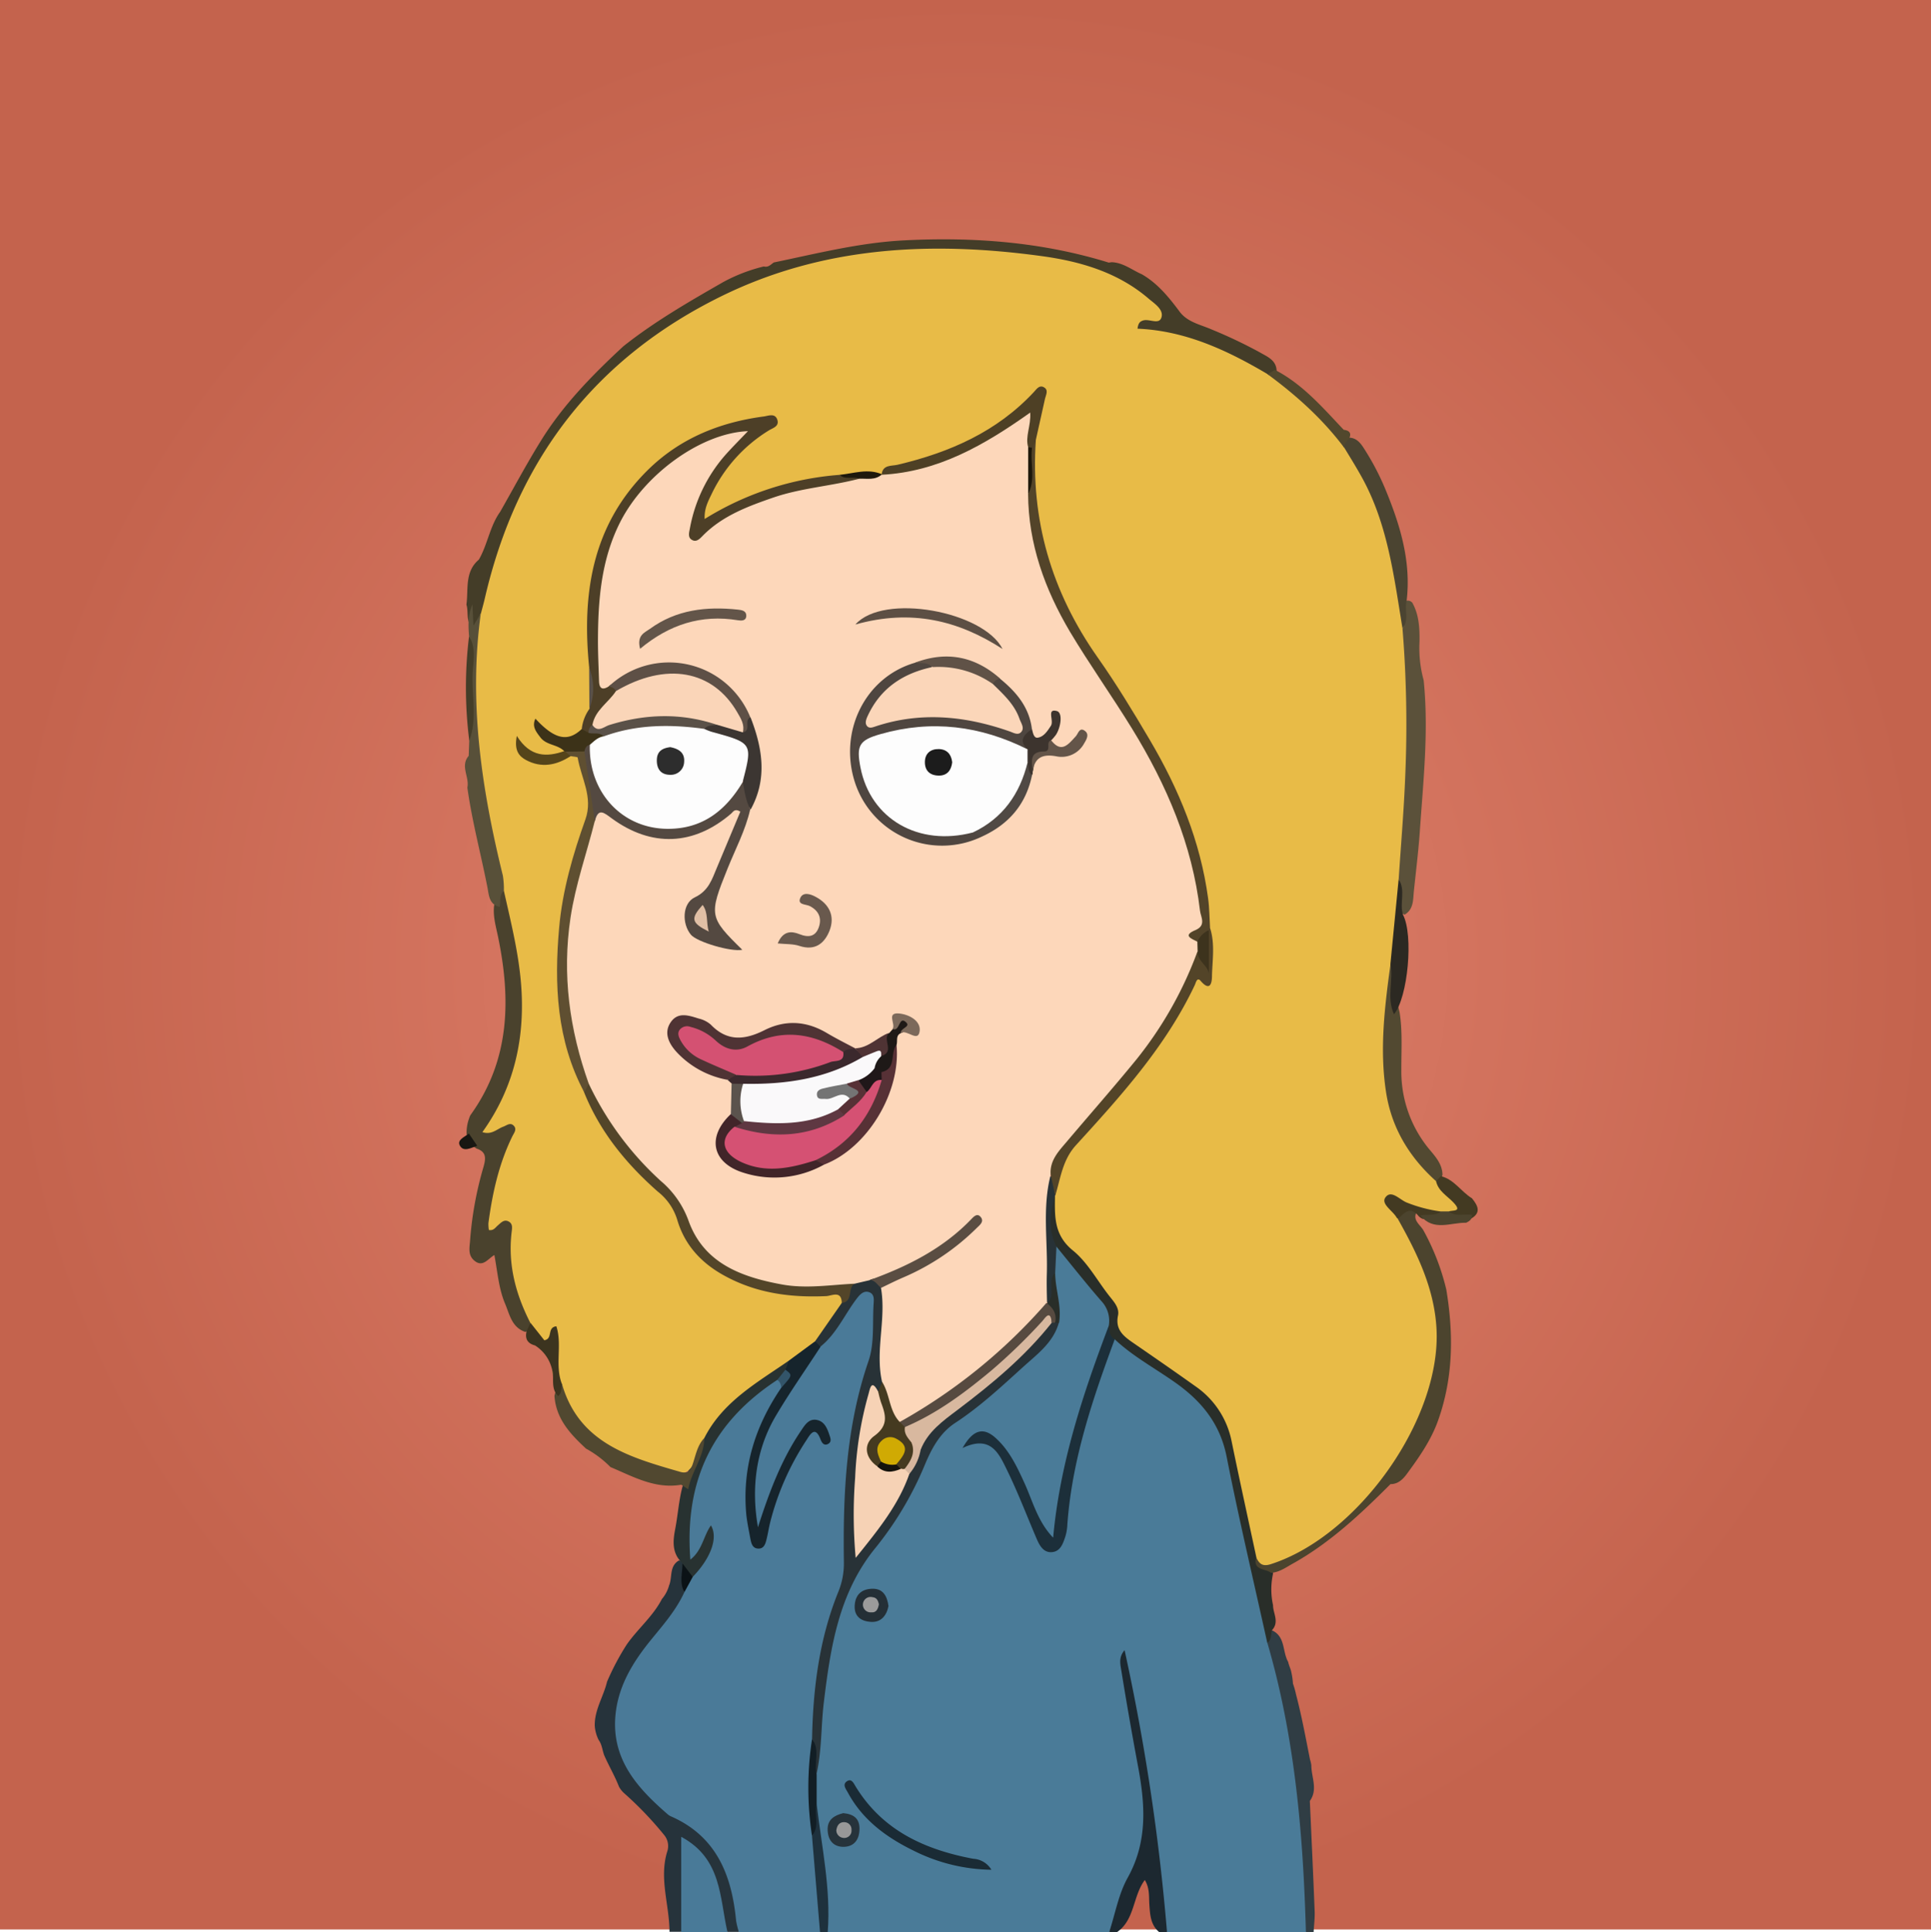<svg viewBox="0 0 500.78 501.03" xmlns="http://www.w3.org/2000/svg" xmlns:xlink="http://www.w3.org/1999/xlink"><radialGradient id="a" cx="250.39" cy="250.16" gradientUnits="userSpaceOnUse" r="250.28"><stop offset="0" stop-color="#e38470"/><stop offset="1" stop-color="#c4634d"/></radialGradient><path d="m0 0h500.78v500.32h-500.78z" fill="url(#a)"/><path d="m338.66 501h-36a8.8 8.8 0 0 1 -2.33-5.41 524.06 524.06 0 0 0 -7.77-59.72c1.25 8.7 3.82 20.54 5.18 32.57a18.21 18.21 0 0 1 .36 2c0 11.39-5.64 20.85-10.44 30.6h-73c-1.88-1.88-1.46-4.3-1.47-6.58 0-8.77-2.08-17.33-2.69-26a31.38 31.38 0 0 1 -.18-7.68c1.55-5.47 1.17-11.17 1.67-16.74 1.05-11.63 3.08-23 7.6-33.73 1.68-4 4.6-7.29 7.17-10.74 4.48-6 8.69-12.18 11.13-19.3 3-8.64 10.29-13.07 16.8-18.4a150.67 150.67 0 0 0 14.8-13.28c1.71-1.83 3.29-3.75 3.61-6.38.52-4.11-1.46-8-.94-12.14.14-2.19-.36-4.45.7-6.54 2-1.81 3.52-.26 4.48 1.14 2.9 4.25 6.5 7.92 9.56 12a8.62 8.62 0 0 1 1.85 7.4c-5.52 15.64-11.65 31.11-12.84 48-.18 2.53.39 6.63-3.06 7.16s-3.8-3.59-4.93-6c-2.57-5.38-4.23-11.21-7.75-16.13-1.52-2.13-2.9-4.55-6.1-4.43 3.25.15 4.77 2.47 6.37 4.82 4.07 6 5.82 13 9.11 19.36.8 1.54.93 4 3.47 3.44 2-.41 2-2.38 2.18-4 1.18-15.38 5.71-30 10.68-44.42.63-1.82.72-4 2.73-5.14a3.2 3.2 0 0 1 2.78.77c4.39 3.59 9.28 6.46 14 9.62 8.65 5.83 13.16 13.77 15 24.15 2.7 15.16 6.12 30.21 9.89 45.17 5.19 20.23 9.48 40.59 8.86 61.64-.06 1.88.76 3.58.85 5.37.13 2.55.77 5.29-1.33 7.55z" fill="#4a7b98"/><path d="m212.66 501h-21c-3.68-3.14-3-7.93-4.11-11.91-1.78-6.26-4.4-11.12-10.48-14.17-6.5-3.26-11.4-8.63-15.23-14.7-5.45-8.62-4.85-17.52-.39-26.5 3.14-6.33 8.39-11.08 12.11-17a26.3 26.3 0 0 0 2.55-4.23 10 10 0 0 1 2.58-4.57c2.25-2.08 3.39-4.87 4.71-7.38-1.17 1.61-1.59 5-4.2 4.33-3-.81-2.11-4.22-1.86-6.51.88-7.89 2-15.84 5.26-23.12 3.81-8.61 10.51-14.5 19.37-17.84a2.49 2.49 0 0 1 1.58 2.34c-.13 1.76-1.3 3-2.17 4.42-5.67 9.11-7.41 19.1-6.72 29.64.09 1.42.12 1.42 2 4.22 1.43-1.14 1.64-2.71 2.09-4.27a75.69 75.69 0 0 1 9-20.46c1.15-1.77 2.3-3.31 4.82-3-2.61-1.24-3.37.79-4.34 2.21-4.16 6.1-6.8 12.91-9.19 19.84-.52 1.51-.57 3.82-2.75 3.53s-1.44-2.58-1.59-4.11c-1.36-13.42 4.41-24.6 11.29-35.37a63 63 0 0 1 6.47-8.87c3.07-2.68 4.8-6.33 7.09-9.57 1.42-2 2.69-4.55 5.78-3.82 3.35.79 2.78 3.73 2.79 6.13a60.39 60.39 0 0 1 -2.8 18 114.22 114.22 0 0 0 -4.3 23.49 168.09 168.09 0 0 0 -.58 24.8 9.61 9.61 0 0 1 -.94 4.36c-5.56 12.87-6.95 26.53-7.84 40.3-1 8.27-1.38 16.55 0 24.82.4 5.78 1.63 11.48 1.84 17.27.1 2.56.84 5.27-.84 7.7z" fill="#4a7a98"/><path d="m177.49 412.84c-2.09 4.6-5.37 8.35-8.52 12.21-4.57 5.6-8.39 11.59-9.28 19-1.41 11.78 5.35 19.38 13.39 26.34a3.35 3.35 0 0 0 .82.56c11.87 5.15 15.86 15.23 17 27.1a20.92 20.92 0 0 0 .71 2.91h-3c-2.16-1.92-2.13-4.71-2.92-7.2-1.51-4.76-2-10-6.76-13.83-1.16 5-.36 9.53-.62 14-.14 2.43.34 5-1.69 7h-3c0-6.92-2.73-13.74-.6-20.76a4.47 4.47 0 0 0 -.68-4.21 91.23 91.23 0 0 0 -10.51-11 6.4 6.4 0 0 1 -1.32-1.69c-1.09-2.81-2.64-5.4-3.84-8.17-.48-1.31-.56-2.75-1.42-3.92a9.67 9.67 0 0 1 -1-3.53c-.16-4.19 2.26-7.68 3.18-11.57a66.26 66.26 0 0 1 5.09-9.62c2.85-4.09 6.82-7.32 9.14-11.83a9.06 9.06 0 0 0 1.86-3.53c.89-2.12 0-4.92 2.5-6.43a1.37 1.37 0 0 1 1.29.62c1.69 2.55-.64 5.08.18 7.55z" fill="#26333b"/><path d="m287.66 501c1.55-4.73 2.42-9.84 4.8-14.11 5.25-9.44 4.51-19.1 2.65-29q-2.29-12.24-4.28-24.53c-.28-1.74-.81-3.6.82-5.45a555.57 555.57 0 0 1 11 73.12h-2c-2.27-1.88-2.4-4.52-2.58-7.16-.14-2.08.12-4.25-1.18-6.37-3.16 4.23-2.55 10.33-7.23 13.53z" fill="#1c2830"/><path d="m176.66 501v-24.7c10.59 5.67 9.94 15.85 12 24.7z" fill="#497a98"/><path d="m339.69 467c.43 9.53.88 19.06 1.25 28.59.07 1.79-.17 3.6-.27 5.4h-2c-.71-25.35-2.84-50.51-10-75 1-.84-.18-2.53 1.22-3.23 3.53 1.64 2.64 5.53 4.18 8.18.2 1 .68 1.82.84 2.78a17.75 17.75 0 0 1 .4 2.84 21.16 21.16 0 0 1 .79 2.79c1.47 5.58 2.51 11.24 3.63 16.89a8.35 8.35 0 0 1 .35 1.52c-.01 3.09 1.77 6.24-.39 9.24z" fill="#303d44"/><path d="m212.66 501-2.08-24.92c1.77-2.56-1.54-5.86 1.21-8.28 1.28 11 3.72 22 2.87 33.2z" fill="#1e313d"/><path d="m210.6 450.91c.25-13 1.84-25.87 6.78-38.07a19.36 19.36 0 0 0 1.47-7.74c-.25-17.68.55-35.18 6.39-52.19 1.57-4.56 1-9.88 1.32-14.85.08-1.13.22-2.54-1.21-3s-2.41.69-3.25 1.79c-3.09 4.1-5.18 9-9.28 12.3a2.16 2.16 0 0 1 -1.59-1.31c.21-4.68 4-7.28 6.27-10.74 1.8-1.55 1.7-4.45 4-5.65a6.33 6.33 0 0 1 4.66-.73 5.35 5.35 0 0 1 3.65 3.47c1.08 3.72.86 7.56.6 11.32a97 97 0 0 0 -.26 12.83 4.72 4.72 0 0 1 -1.41 2.84c-4.48 3.34-3.67 8.61-4.52 13.15-1.52 8.2-.78 16.56-1 25.5a75.07 75.07 0 0 0 11.11-17.83 22.21 22.21 0 0 0 2.91-6.35 12.15 12.15 0 0 1 5-7.23c10.88-7.48 20.31-16.59 29.65-25.82a3.39 3.39 0 0 1 1.43-.29 2.83 2.83 0 0 1 1.28.67c-1.42 5.13-5.59 8.15-9.21 11.43-5.65 5.12-11.24 10.35-17.67 14.56-4.09 2.68-6.23 6.88-8 11.16a87.36 87.36 0 0 1 -12.72 21.3c-9.49 11.64-11.62 25.74-13.35 40-.75 6.23-.5 12.56-1.93 18.71-2.72-2.75.82-6.34-1.12-9.23z" fill="#283237"/><path d="m329.86 422.74c-.28 1.15-.06 2.47-1.2 3.3-3.55-16.08-7.35-32.11-10.54-48.27-1.68-8.51-6.42-14.35-13.19-19.16-5.29-3.76-11.07-6.83-15.84-11.32-2.93-.13-1.82-2-1.54-3.55a7.46 7.46 0 0 0 -1.93-6.37c-4-4.59-7.78-9.4-11.65-14.12-1.81.32-2.45-1-2.53-2.28-.21-3.55-1.07-7.19.81-10.58 2-1.07 2.6.76 2.57 1.79-.18 6.14 4.18 9.88 7.26 14.28 3.76 5.38 9 9.85 9.92 17 .29 2.13 2.68 3.28 4.48 4.47 4.72 3.1 9.25 6.48 13.85 9.74a27 27 0 0 1 10.67 15.74c2.65 9.8 4.28 19.8 6.26 29.72-.27 2.36 2.61 2.88 2.89 4.92a18.75 18.75 0 0 0 0 8.19c-.02 2.11 1.71 4.35-.29 6.5z" fill="#292e29"/><path d="m287.56 343.74c.13 1.35.14 2.75 1.53 3.55-5.77 15.6-11.09 31.31-12.29 48.08a12.28 12.28 0 0 1 -.48 2.94c-.62 1.9-1.29 4.09-3.68 4.18-2.08.08-3.06-1.77-3.8-3.48-2.57-6-4.84-12-7.7-17.84-2.07-4.2-4.17-9.2-11.52-5.68 2.72-4.78 5.37-5.5 8.57-2.63 3.54 3.18 5.53 7.42 7.47 11.66 2.17 4.74 3.42 10 7.46 14.21 1.74-19.26 7.72-37.25 14.44-54.99z" fill="#1c2f3a"/><path d="m257.11 484.84a46.23 46.23 0 0 1 -20.28-5c-6.92-3.39-13.13-7.91-16.94-15-.55-1-1.53-2.17-.16-3 1.13-.69 1.67.6 2.18 1.43 7 11.42 17.94 16.35 30.47 18.72a5.86 5.86 0 0 1 4.73 2.85z" fill="#1a2b35"/><path d="m230.42 416.46c-.49 2.45-1.91 4.28-4.56 4.11-2.4-.15-4.42-1.29-4.2-4.35.2-2.8 1.87-4.15 4.45-4.25 2.89-.11 3.95 1.87 4.31 4.49z" fill="#242f36"/><path d="m218.68 470.16c2.73.26 4.26 1.4 4.22 4.13s-1.37 4.57-4.14 4.61c-2.5 0-3.94-1.55-4.11-4.1-.23-3.01 1.77-4.06 4.03-4.64z" fill="#26333b"/><path d="m273.6 310c-1.33 4.45-1.88 8.88.38 13.23q-.17 3.4-.33 6.8c-1 2-.27 4.19-.41 6.28-.09 1.36-.6 2.31-2.14 1.14-1.28-1.69-1.36-3.69-1.38-5.69q-.11-10.37 0-20.74c0-2.13.08-4.32 1.8-6 3.37-.17 3.3 1.87 2.72 4.24z" fill="#283237"/><path d="m210.6 450.91c2.14 2.86.43 6.21 1.19 9.24v7.63c-.74 2.71.89 5.76-1.21 8.27a83.28 83.28 0 0 1 .02-25.14z" fill="#121e25"/><path d="m271.57 337.89c2.48-2.16-.18-5.67 2.08-7.88 0 4.35 1.74 8.56 1 13h-1a7.51 7.51 0 0 1 -2.35-4.49z" fill="#292e29"/><path d="m211.42 347.81 1.39 1.4c-3.9 6-8 11.82-11.65 18-4.94 8.39-6.45 18.28-4.59 28.81 3-9.39 6.17-17.67 11.19-25.06 1-1.49 2.07-3.28 4.29-2.71 1.78.46 2.47 2.13 3 3.72.3.89.81 2-.48 2.54-1 .38-1.49-.52-1.79-1.3-1.36-3.57-2.66-1.31-3.59.16a69.49 69.49 0 0 0 -9.55 21.78c-.3 1.29-.5 2.61-.82 3.9-.28 1.12-.59 2.46-2 2.51-1.75.06-2-1.46-2.26-2.76-.37-2-.77-3.91-1-5.88-1.17-12.11 2.19-23 9-33 1.13-1.57.68-3.3.49-5a5.13 5.13 0 0 1 .64-2.7c2.03-2.48 4.13-4.78 7.73-4.41z" fill="#16242c"/><path d="m204.57 352.83-.87 2.35c.28 1.67-.79 2.25-2.11 2.63-16.76 11-24.12 26-22.56 46.61 3.1-2.39 3.4-6.14 5.34-8.87 1.92 3.15 0 8.47-4.72 13.34-2-.3-2.65-1.65-2.65-3.48a6.27 6.27 0 0 0 -.49-.54c-2.32-2.49-1.94-5.61-1.4-8.41.65-3.38.89-6.82 1.68-10.16 1.1-4.55 3.88-8.53 4.51-13.25 1.48-5.93 6.11-9.28 10.46-12.9 2.56-2.13 5.18-4.17 7.9-6.07 1.43-.99 2.86-2.46 4.91-1.25z" fill="#283231"/><path d="m177 405.42 2.65 3.48-2.15 3.94c-1.39-2.39-.5-4.93-.5-7.42z" fill="#0b1216"/><path d="m201.58 357.81 2.11-2.63c1.87 1.41 1.87 1.41-1.12 4.72a2.37 2.37 0 0 0 -.99-2.09z" fill="#33556a"/><path d="m204.57 352.83c-8.23 5.71-17.17 10.64-21.94 20.11-3.9 10.58-3.8 10.18-14.45 7.66-11.9-2.81-19.52-9.87-23.72-21.06-1.93-3.7-1.22-7.64-1.19-11.54-4.18 1.74-5.06-2.18-7-4.43-3.45-6.38-5.75-13-5.19-20.44.09-1.25.62-3.56-1.74-3.23-5.51.78-4.26-3.2-3.91-5.77a98.11 98.11 0 0 1 4.19-16.31 5.62 5.62 0 0 0 .62-2.86c-.33-.49-.82-.44-1.29-.37-1.47.21-3.22.77-4.15-.69-1-1.62.13-3.21 1-4.58 3.32-5.06 4.93-10.73 6.6-16.5 3.09-10.67.9-21-1.13-31.34-.73-3.73-2-7.36-2.14-11.2-.69-7.58-3-14.83-4.37-22.29a158.45 158.45 0 0 1 -1.53-48.25c3.19-21.13 12.6-39.41 26.22-55.54 14.27-16.89 32.19-28.2 53.32-35.2 19.31-6.37 39-6.1 58.68-5.23 11.72.52 23.33 3.25 33.6 9.72a25.89 25.89 0 0 1 5.9 5.33c1.62 1.91 2.1 3.84-.79 5.32a72.65 72.65 0 0 1 28.68 11.4 87.37 87.37 0 0 1 21.3 20.25c5 8.21 9.35 16.6 11.21 26.27 1.4 7.28 3.48 14.41 3.8 21.88 2.15 21.23.9 42.41-1 63.57 0 7.37-1.77 14.57-2.16 21.89-1.3 11.92-3.43 23.91-.65 35.82a37.44 37.44 0 0 0 11.77 19.69 39.24 39.24 0 0 0 4.5 5.71c2.1 2.37 1.7 4.08-1.61 4.71a21.16 21.16 0 0 1 -2.2.08c-4 .19-7.59-1.78-11.44-2.87.12 1.5 1.12 2.25 1.68 3.24 5.94 10.32 10.56 21 10.11 33.3-.43 11.89-4.73 22.25-11.73 31.65s-16.22 16.52-26 22.86c-2.07 1.34-4.18 2.65-6.77 2.94-2.2.24-3.5-.46-3.83-2.7-2.16-10.07-4.37-20.12-6.44-30.2a22.61 22.61 0 0 0 -9.38-14.17c-5.3-3.78-10.63-7.46-16-11.16-2.56-1.75-4.83-3.46-4.06-7.18.39-1.9-.93-3.41-2.1-4.87-3.2-4-5.72-8.86-9.61-12-5-4.06-4.69-9-4.63-14.19h.11c-1.6-9 4.64-14.28 9.67-20 9.44-10.78 18.57-21.76 25-34.67a2.67 2.67 0 0 1 .84-1.22c6.53-3.27 3.71-8.7 3.17-13.6-.67-19.19-8.17-36-17.85-52.14-4.45-7.41-9.32-14.53-14-21.77-9.11-14.06-13.93-29.26-13.37-46.08.07-2 0-4 0-6 0-3.62 1.55-7 1.7-11a76.07 76.07 0 0 1 -35.48 18.22 9.26 9.26 0 0 0 -4.13 1.65 5.11 5.11 0 0 1 -1.4.46c-3.48-.78-6.82.85-10.27.55-10.75 1.33-21.14 3.82-30.61 9.36-1.35.79-2.9 2.28-4.49.84s-1-3.39-.21-5.1c2.83-6.26 6.28-12.07 12.07-16.12a29.57 29.57 0 0 0 3.84-3.59 46.28 46.28 0 0 0 -27.19 11.3c-11.2 9.45-15.75 21.94-17.09 36.25-.52 5.52 0 10.82.19 16.23 0 3.24.07 6.47-.08 9.7a25.41 25.41 0 0 1 -1.87 5.91c-3 3.88-5.59 4.21-10.76 1.37 1.34 2 4.65 1 5.49 3.63a1.57 1.57 0 0 1 -.37 1.28c-2.85 1.79-5.85 1.9-9.47.69 4.49 1.84 8.08 0 11.74-1.14 1.27.09 2.48.61 2.73 1.82 1.15 5.58 3.64 10.85 1.43 17-4.82 13.31-7.51 27.05-6.89 41.36.41 9.4 2.2 18.35 6.42 26.78 4.64 10.48 11.11 19.57 20.19 26.71a10.7 10.7 0 0 1 3.83 5.69c3.17 11.61 12.22 16.26 22.76 19.13 5 1.37 10.21.87 15.34 1 1.93.06 4.85-.42 3.7 3.32l-6.91 9.93z" fill="#e8bb47"/><path d="m272.48 304.66c-2.22 8.52-.73 17.18-1 25.78-.07 2.48 0 5 .06 7.45h-.11c-.81 4-4 6.59-6.58 9.09-8.76 8.33-18 16.16-29 21.54a4.65 4.65 0 0 1 -2.79.89c-4.43-2.49-3.93-6.91-4.29-11-1.88-8.13 1.12-16.31-.3-24.44.49-2.4 2.59-2.85 4.41-3.57a58.77 58.77 0 0 0 17.21-10.84 66.54 66.54 0 0 1 -18.87 11.6c-2 .82-3.94-.16-5.73.81l-3.92.92c-14.35 4.45-27.39 1.84-39-7.54a14.72 14.72 0 0 1 -5.12-7.81c-1.13-4.62-3.93-7.67-7.35-10.77a71.48 71.48 0 0 1 -18.68-26c-8.2-20.24-6.92-40.57-.54-60.92a57 57 0 0 1 2.09-6.65c.79-3.64 2.49-4.87 5.93-2.49 10 7 19.94 7.19 29.59-.85.9-.75 2-1.48 3.14-.68a2.43 2.43 0 0 1 .7 3.16c-3.44 7.35-4.06 16.13-11.46 21.49-3 2.14-1.88 6.74 1.5 8.8 1.51.92 3.24.62 5 1.37-4.45-4.66-3.78-9.71-1.76-14.87 2.53-6.47 5.81-12.65 7.56-19.43 3.61-7.68 2.68-15.35-.08-23-3.94-12.82-21-16.45-30.59-10.48a24.83 24.83 0 0 1 -4.65 2.88c-2.86.83-3.68-1.1-3.81-3.2-1.31-19.73-.57-38.93 15.42-53.69a47.33 47.33 0 0 1 21.75-11.52c1.16-.27 2.48-.76 3.23.36.93 1.39-.16 2.46-1.18 3.38a42.43 42.43 0 0 0 -10.76 14.81 11.85 11.85 0 0 0 -1.08 7.73c5.24-2.78 9.76-6.14 15.12-8 8.53-2.91 17.33-4.31 26.19-5.55 1.91-1.17 4 .76 6-.42l-.09.09c5-2.14 10.52-2.54 15.57-4.58a79.34 79.34 0 0 0 19-10.5c1.27-1 2.68-2.33 4.41-1 1.47 1.13.78 2.63.32 4.08-.56 1.76-.21 3.62-.29 5.43v10.65a72.38 72.38 0 0 0 10.56 35.35c8.34 13.94 18.27 26.92 25.1 41.79a123.79 123.79 0 0 1 9.31 31.38c.5 3-1.17 5.42-1.12 8.2a7.5 7.5 0 0 1 .18 2.92c-4.29 14.14-13.11 25.49-22.38 36.59-5.79 6.91-12.41 13.22-16.82 21.26z" fill="#fdd7ba"/><path d="m235.82 382.21c-2.78 8-8 14.42-13.91 21.76a124 124 0 0 1 -.14-20.77 93.1 93.1 0 0 1 3.43-21.59c.43-1.45.76-4.24 2.59-.66 4 5.82 4 7.16.18 12.28-1.52 2-1.67 3.85.37 5.58 1.57 1.66 3.54 1.43 5.53 1.17a4 4 0 0 1 1.37.4c.59.48 1.03 1.01.58 1.83z" fill="#f6d2b5"/><path d="m152.68 281a80.76 80.76 0 0 0 18.74 25.28 24.36 24.36 0 0 1 7.14 10.26c3.94 11 13.63 14.59 24.21 16.53 6.32 1.16 12.56.1 18.84-.2-1.89 1.15-.24 4.64-3.31 5-.07-3.34-2.58-1.85-4-1.78-9.32.43-18.24-.76-26.55-5.36-6-3.3-10.26-8-12.15-14.54a14.79 14.79 0 0 0 -5-7.19c-8.19-7.21-15-15.51-19.12-25.75-.35-1.15-.66-2.25 1.2-2.25z" fill="#534529"/><path d="m272.75 343c-7 8.83-15.54 15.89-24.44 22.61-3.82 2.88-7.74 5.66-9.57 10.37-1.51.71-2.27-.53-3.24-1.24-1.21-1.41-2-2.94-1.31-4.87 9.35-5.91 18.58-12 26.81-19.46 3-2.69 5.35-5.88 8.36-8.45 1.06-.88 3.5-3.22 3.39 1.04z" fill="#d8b89f"/><path d="m272.75 343c-.34-3.65-1.77-1.13-2.51-.34a150 150 0 0 1 -13.24 12.81c-6.88 5.72-14 11.06-22.33 14.58a1.5 1.5 0 0 1 -1.34-1.32 142.74 142.74 0 0 0 38.06-30.88c1.71 1.29 2.76 2.87 2.22 5.14z" fill="#574a40"/><path d="m225.55 331.93c9.77-3.54 18.93-8.1 26.27-15.72.64-.66 1.56-1.73 2.47-.68 1.05 1.21-.2 2.13-1 2.91a61.22 61.22 0 0 1 -18.92 12.76c-2 .85-3.9 1.82-5.84 2.74-.99-.67-1.53-2.01-2.98-2.01z" fill="#5a4d42"/><path d="m233.35 368.74 1.34 1.32c-.32 1.71.78 2.82 1.69 4 2 3 1.1 5.18-1.8 6.87h-.47l-.47-.09a1.79 1.79 0 0 1 -1.43-1.38 11.17 11.17 0 0 1 .07-1.46c.06-1.06.73-2.5-1-2.78s-1.61 1.22-1.84 2.3a11.48 11.48 0 0 1 -.34 1.42 2.58 2.58 0 0 1 -1.65 1.25c-3.28-2.35-3.48-5.83-.73-7.83 3.75-2.73 3-5.4 1.78-8.66a27.6 27.6 0 0 1 -.74-2.81l1-2.56c2.08 3.28 1.79 7.52 4.59 10.41z" fill="#453a20"/><path d="m234.58 380.93c1.56-2 2.91-4.13 1.8-6.87l2.36 1.94a13.16 13.16 0 0 1 -2.92 6.2z" fill="#d6b69e"/><path d="m360.61 384.84c-7.66 7.67-15.54 15.09-25.08 20.47-1.87 1-3.63 2.39-5.9 2.54-1.47-1.17-4.8-.58-3.85-4 .8 1.63 1.59 2.46 3.82 1.74 22.71-7.32 44.18-37.66 42.94-61-.55-10.44-5-19.58-10-28.47.57-3.33 2.51-3.46 5.06-2.18-1.54 2.27.54 3.47 1.49 5a60.79 60.79 0 0 1 6 15.49c1.89 11.44 1.82 22.74-2.11 33.83-1.86 5.26-5 9.69-8.26 14.12-1.01 1.31-2.23 2.48-4.11 2.46z" fill="#4c442e"/><path d="m227.93 416c-.25 1.35-.73 2.19-1.95 2.09a2 2 0 1 1 .33-3.92c1.23.13 1.44 1.13 1.62 1.83z" fill="#9b9b9b"/><path d="m216.89 474.6c.19-1.26.81-2.19 2.18-2.09a1.86 1.86 0 0 1 1.75 2 1.88 1.88 0 0 1 -2.13 2.07 2 2 0 0 1 -1.8-1.98z" fill="#989898"/><path d="m272.48 304.66c-.32-3.71 2.08-6.15 4.2-8.65 6-7.1 12.14-14.06 18-21.24a99.18 99.18 0 0 0 15.85-28 5.07 5.07 0 0 1 2.55 2.85c-1-2.63-1.42-5.28-.31-8a2.21 2.21 0 0 1 1.08-.88c1.27 4.08.56 8.26.46 12.38 0 1.65-.43 4.15-2.94 1.23-.92-1.07-1.25.48-1.48 1-7.5 15.92-19.15 28.78-30.83 41.58-3.53 3.86-4 8.57-5.39 13.1z" fill="#534428"/><path d="m145.74 358.87c4.43 15.37 17.55 19 30.64 22.79 1.92.55 2.68-.27 3.26-2 .8-2.33 1.19-4.86 3-6.76 0 4.88-3.36 8.68-4.15 13.29l-1.82-1.19c-6.79 1.17-12.47-2.11-18.36-4.58a27.34 27.34 0 0 0 -6.33-4.78c-4.07-3.76-7.79-7.73-8.19-13.69.3-1.21.63-2.44 1.95-3.08z" fill="#514830"/><path d="m200.67 68.06c11.18-2.32 22.26-5.14 33.75-5.73 18-.93 35.8.4 53.14 5.77l.71-.11c3 .1 5.27 2 7.87 3.14 4 2.31 6.9 5.83 9.63 9.48 2.06 2.94 5.5 3.52 8.47 4.83a124.49 124.49 0 0 1 12.5 5.94c1.93 1.13 4.3 2 4.34 4.88-.55 1.1-1.28 1.58-2.41.72-10.44-6.18-21.33-11.24-33.67-11.75.2-1.49.64-1.83 1.33-2.09 1.64-.63 4.3 1.23 4.89-.88s-2-3.64-3.55-5c-7.92-6.71-17.62-9.5-27.51-10.85-28.49-3.9-56.54-2.6-82.93 10.33-33.07 16.2-53.25 42.67-61.5 78.42-.3 1.29-.66 2.57-1 3.86a3.36 3.36 0 0 0 -.54 2.29 1.78 1.78 0 0 1 -.94 1.73c-2.75-1.31-1.6-4.14-2.29-6.25.55-4-.51-8.52 3.23-11.68 2.27-3.93 2.82-8.63 5.51-12.38 3.5-6.14 6.82-12.38 10.54-18.38 5.76-9.35 13.4-17.12 21.41-24.55 8.11-6.44 17.05-11.58 26-16.71a43.55 43.55 0 0 1 10.45-4c1.1.32 1.78-.48 2.57-1.03z" fill="#443d28"/><path d="m222.86 124.13c-7.38 1.94-15.08 2.4-22.34 4.9-6.63 2.29-13.16 4.72-18.24 9.86-.81.82-1.72 1.89-3 1-.9-.64-.57-1.82-.38-2.79a39.54 39.54 0 0 1 9.19-19.1c1.87-2.1 3.86-4.08 5.88-6.2-12.17.48-26.93 11.21-33.22 23.76-4.86 9.69-5.65 20.06-5.68 30.59 0 3.48.18 7 .28 10.45.05 1.76.72 2.49 2.44 1.44 1-1 1.68-.41 2.3.48.15 4.23-4.1 6-5.34 9.43a6 6 0 0 1 -1.75 2.15c-1.12.48-1.74-.06-2.13-1.06a11.06 11.06 0 0 1 2-5.24 33.33 33.33 0 0 0 -.07-10.69c-1.93-19.1.72-36.87 15.09-51.12 8.35-8.28 18.7-12.48 30.21-14 1.16-.16 2.89-.93 3.48.83s-1.17 2.15-2.22 2.81a39.14 39.14 0 0 0 -14.81 16.47c-.91 1.89-1.94 3.8-1.81 6.48a77.24 77.24 0 0 1 35-11.45c1.56 1.01 3.63-.45 5.12 1z" fill="#4d3f27"/><path d="m130.68 231c1.75 7.88 3.74 15.72 4.42 23.8 1.18 14-1.6 27.05-10 38.77 2.43.79 3.77-.82 5.41-1.41.89-.32 1.82-1.2 2.72-.26s.07 1.87-.35 2.73c-3.49 7.11-5.17 14.71-6.21 22.49a8.87 8.87 0 0 0 .12 1.83c1.2.21 1.65-.61 2.25-1.13.88-.75 1.71-1.8 3-1 1 .61.75 1.78.64 2.72-1 8.41 1.09 16.16 4.89 23.56-.33.84 0 2.08-1.41 2.26-3.49-1.22-4-4.57-5.21-7.39-1.61-3.85-1.9-8-2.74-12.53-1.6.91-2.89 3.12-4.94 1.65s-1.49-3.51-1.36-5.47a91.68 91.68 0 0 1 3.47-19c.6-2.12.86-3.92-1.76-4.77a5.64 5.64 0 0 1 -2.62-3.85 10.81 10.81 0 0 1 .66-4 3.55 3.55 0 0 1 .39-.91c10.24-14.24 10.48-30 7.08-46.33-.54-2.59-1.31-5.17-1-7.89.42-1.62-.08-3.81 2.55-3.87z" fill="#4a422d"/><path d="m310.52 244.19c-1.5-.79-3.92-1.58-.52-3 2.91-1.22 1.41-3.41 1.21-5-2-17.15-8.66-32.66-17.62-47.23-5.21-8.48-11-16.6-16.11-25.15-6.51-11-10.78-22.75-10.86-35.74 1.21-3.85.22-7.81.54-11.71.2-1-.48-2.48 1.48-2.32-1.43 20.73 4.06 39.43 16 56.4 4.88 6.92 9.29 14.2 13.59 21.5 7.49 12.71 13.07 26.19 15.07 40.94.36 2.62.36 5.29.52 7.94l-.39.45c-.72 1.16-1.01 2.82-2.91 2.92z" fill="#534429"/><path d="m152.68 281-1.15 2.27c-7.21-13.48-7.83-28-6.52-42.74.86-9.68 3.58-19 6.81-28.06 2.06-5.81-1.12-10.68-2-16 0-.23-1.19-.27-1.82-.4-1.35.54-1.6-.22-1.57-1.32v.13c1.56-1.57 3.3-1.46 5.12-.54 3.45 5.8 4.09 12 2.71 18.52-2.1 8.35-5 16.47-6.3 25.06-2.23 14.82-.27 29.08 4.72 43.08z" fill="#5f4f31"/><path d="m362.73 228c.59-9.08 1.38-18.15 1.72-27.24a307.45 307.45 0 0 0 -.73-37.77c1.55-2.24-1.16-5 1-7.2a1.53 1.53 0 0 1 1.56.52c1.73 3.1 1.89 6.52 1.86 9.94a31.55 31.55 0 0 0 1.07 10.14c1.34 13.13-.11 26.19-1 39.26-.36 5.12-1 10.23-1.53 15.34-.25 2.27 0 4.75-2.39 6.18-2.07-.74-1.2-2.34-1.17-3.76.01-1.83.43-3.67-.39-5.41z" fill="#5b513a"/><path d="m130.68 231c-1.34 1.13-.79 2.76-1.1 4.16-2.76-.6-2.78-3.06-3.17-5.05-1.69-8.64-4-17.15-5.21-25.89.59-2.72-1.92-5.58.35-8.23l.14-4c1.13-5.59-.35-11.16-.15-16.76.12-3.4 1.54-6.84.1-10.26-.22-2.8-.32-5.58.88-8.23l.26 5.5 1.91-3.19c-3.18 23.09.21 45.62 5.72 68a22.54 22.54 0 0 1 .27 3.95z" fill="#585039"/><path d="m268.65 114-1 2.1q-.56.6-1-.12c-.84-2.85.77-5.55.52-9-11.84 8.41-23.93 15.39-38.53 16.13.24-2.68 2.53-2.22 4.15-2.6 13.46-3.18 25.75-8.54 35.37-18.9.66-.71 1.33-1.77 2.43-1.26 1.45.69.67 2 .43 3-.77 3.55-1.6 7.09-2.37 10.65z" fill="#4e4025"/><path d="m372.42 306.28c-7-6.28-11.62-13.94-13-23.33-1.67-11.07-.3-22.06 1.2-33 2.15 1.69 1.47 4.12 1.5 6.29a24.4 24.4 0 0 0 .84 6.2c.79 5 .44 10 .46 14.94a31.59 31.59 0 0 0 7 20.33c1.65 2 3.61 4 3.67 6.9a2.07 2.07 0 0 1 -1.67 1.67z" fill="#524931"/><path d="m364.8 155.74c-.63 2.36.72 5-1.08 7.2-2.22-13.41-3.8-27-10.55-39.19-1.44-2.6-3-5.12-4.56-7.68a1.58 1.58 0 0 1 .75-2.57c2.65-.22 3.75 1.8 4.87 3.58a66.36 66.36 0 0 1 5 9.66c3.86 9.32 6.77 18.78 5.57 29z" fill="#4b4431"/><path d="m349.76 113.93a2.63 2.63 0 0 0 -1.15 2.17c-5.61-7.48-12.45-13.6-19.92-19.1l2-1.07c7.19 3.73 12.35 9.78 17.79 15.52 1.68.21 2.08 1.05 1.28 2.48z" fill="#52482d"/><path d="m361.52 263c-2-4.24-.09-8.76-.93-13.08l2.13-21.92c1.91 2.88.15 6.21 1.13 9.2 2.76 5.24 1.29 21.4-2.33 25.8z" fill="#2c2922"/><path d="m151.56 194.85-5.12.06c-1.68-1.92-4.65-1.56-6.28-3.68-1.15-1.51-2.27-2.85-1.31-4.88 4.95 5.37 8.39 6.14 12 2.7l1.76.95c1.36-1.16 2.72-1.39 4.07 0 .51 2.25-1.51 2.72-2.67 3.81a6.35 6.35 0 0 1 -2.45 1.04z" fill="#3c3218"/><path d="m136.57 345.18 1-2.17 3.59 4.53c2.32-.37.6-3.31 3.12-3.63 1.59 4.82-.46 10.14 1.46 15-.2 1.09 0 2.32-1 3.11-1.32-1.28-1.32-3-1.32-4.57a10 10 0 0 0 -4.68-8.57c-1.99-.52-2.64-1.79-2.17-3.7z" fill="#3c341f"/><path d="m146.42 194.74 1.57 1.32c-3.7 2.41-7.61 3.17-11.61 1-1.67-.92-3.12-2.35-2.35-6.23 3.49 5.58 7.79 5.53 12.39 3.91z" fill="#55441a"/><path d="m367.66 315.06c-2.22-2.35-3.59-.33-5.09 1a1.64 1.64 0 0 1 -.37-.33c-1-1.8-4.16-3.52-2.9-5.24 1.55-2.13 3.76.73 5.66 1.39a36.83 36.83 0 0 0 8.66 2.26c-.67 2.76-2.74 2.14-4.65 1.93a3 3 0 0 1 -1.31-1.01z" fill="#433a22"/><path d="m372.42 306.28 1.24-1.3c3.46.84 5.23 4 8.08 5.75 1.52 1.89 2.53 3.74-.35 5.34-2.16.11-4.71 1.37-5.7-1.93 1-.4 3.63.21 1.3-2.27-1.63-1.75-3.99-2.97-4.57-5.59z" fill="#433a22"/><path d="m375.71 314.13c1.82 1.48 4 .57 6 .87.15 1.14-.6 1.64-1.47 2.07-4-.1-8.48 2.33-11.87-1.88 1.73-.49 3.72.33 5.27-1.06z" fill="#4c442e"/><path d="m222.86 124.13c-1.64-.69-3.64.41-5.13-1 3.67-.36 7.32-1.74 11-.14-1.73 1.61-3.85 1.06-5.87 1.14z" fill="#1e190d"/><path d="m152.78 173.12a14.6 14.6 0 0 1 .07 10.69q-.03-5.34-.07-10.69z" fill="#5a5148"/><path d="m254.65 216.93a23.79 23.79 0 0 1 -32.81-13.68c-4.54-13.3 2.41-27.64 15.47-31.4 1.51-.37 3-.8 4.46.26-.11 3.15-3 3.11-4.89 4.12-4.08 2.21-8.13 4.35-9.84 10.14 12.2-3.41 23.71-2.26 35.26 1.48 0-5-5.18-6.73-5.18-11 .47-1.08 1.08-1.75 2.27-.82 4.18 3.41 7.52 7.36 8.22 13-1.45 1.61 0 4-1.61 5.61-6.85-1.17-13.33-3.84-20.34-4.5-6-.56-11.58.58-17.22 2.05-3.42.9-4.17 3.27-3.58 6.55 1.57 8.81 10.39 16.4 19.35 16.59 2.84.06 5.62-.67 8.47-.46 1.06.3 2.14.6 1.97 2.06z" fill="#4f4640"/><path d="m151.56 194.85c.19-.8.45-1.56 1.42-1.71 1.53 1.52 1.5 3.63 2 5.52 2.09 7.58 6.93 12.36 14.57 14.07s13.65-1 18.79-6.5c1.29-1.37 1.92-3.66 4.47-3.4 2.56 1.9 1.05 4.78 1.73 7.13-1.24 5.38-3.84 10.24-5.88 15.32-4.86 12.05-4.78 12.56 3.84 21-2.83.61-11.72-2-13.31-3.89-2.4-2.87-2.27-8.16 1-9.7 3.56-1.69 4.44-4.64 5.7-7.64q3.07-7.3 6.11-14.59c-1.46-.92-1.87.06-2.38.51-9.68 8.32-20.64 8.81-31 1.22-1.94-1.42-3.49-2.86-4.36.77z" fill="#544941"/><path d="m188.66 280a23.74 23.74 0 0 1 -13.24-7.25c-1.94-2.16-3.37-4.92-1.47-7.69s4.74-1.72 7.29-.93a7.24 7.24 0 0 1 3.08 1.55c4.29 4.48 8.87 4 13.94 1.45 5.42-2.73 10.87-2.41 16.14.72 2.42 1.43 4.93 2.7 7.41 4a3.76 3.76 0 0 1 -3.12 1.83 5.67 5.67 0 0 1 -3.34-.78c-6.33-4-12.7-3.9-19.35-.69-4 2-8 1.41-11.65-1.47-1.5-1.18-3.11-2.55-5.81-1.92 1.39 3.36 4.4 4.38 7.09 5.79 2 1 4.6 1.24 5.35 4-.3 1.27-1.56.9-2.32 1.39z" fill="#4f3334"/><path d="m159.74 179.17a2.15 2.15 0 0 0 -1.92-1.11 22.73 22.73 0 0 1 36.79 8c-.84 1 0 2.12-.12 3.16-.21 1.42-.67 2.57-2.39 1.3-5.92-13.54-14.44-17.15-28.09-11.9-1.39.48-2.73 1.22-4.27.55z" fill="#5e5046"/><path d="m260 168.29c-11.42-7.4-23.66-10.43-38.17-6.35 7.3-8.28 33.28-3.41 38.17 6.35z" fill="#5d4f44"/><path d="m213.69 302a26.35 26.35 0 0 1 -20.7 2.15c-8.36-2.51-9.79-9.3-3.46-15.26 2-.68 2.79.55 3.35 2.13a2.85 2.85 0 0 1 -1.5 2.39c-2.63 2.62-1.15 4.51 1.26 6 3.92 2.35 8.21 2.3 12.55 1.54 2.27-.4 4.46-1.38 6.85-1 .96.35 1.96.69 1.65 2.05z" fill="#412529"/><path d="m192.65 189.91c2.32-.46.12-3.19 2-3.89 3.11 8 4.41 16 0 23.93-1.23-2.2-1.54-4.66-2-7.09.46-6.86-2.57-11.11-9.35-12.65-.6-.14-.81-1-.88-1.66.51-1.51 1.8-1.78 3.14-2a8 8 0 0 1 7.09 3.36z" fill="#3c3632"/><path d="m213.69 302-2.2-1.16c-.08-1.84 1.36-2.58 2.6-3.3 7-4.08 10.78-10.5 13.18-18a6 6 0 0 1 .74-2c2.59-1.45 1.1-5.69 4.49-6.6 1.19 12.31-7.58 26.8-18.81 31.06z" fill="#573136"/><path d="m166 168.24c-.92-3.52 1.18-4.19 2.53-5.16 6.86-5 14.66-5.87 22.82-5 1 .1 2.18.29 2.19 1.54 0 1.43-1.27 1.36-2.21 1.21-9.47-1.55-17.76 1.1-25.33 7.41z" fill="#635549"/><path d="m188.66 280 2.35-1.3c1.28-1.31 3-1.4 4.6-1.35 8 .22 15.5-2.4 23.07-4.53.84-.91 2-.73 3.07-.92h-.05c.85.88 2.86.81 2.32 2.83-.79 1.85-2.48 2.6-4.16 3.28-8.69 3.52-17.66 5.45-27.1 4.51a5.13 5.13 0 0 1 -3-1.54z" fill="#3b292d"/><path d="m201.69 244.64c1.36-3.3 3.54-3.24 5.59-2.42 2.49 1 4.3.63 5.12-1.94.74-2.31-.13-4.18-2.4-5.33-1-.51-3.29-.27-2.44-2.14.72-1.57 2.64-1 4-.24 3.55 1.9 5 5 3.59 8.71-1.3 3.32-3.74 5.36-7.85 4-1.63-.54-3.49-.43-5.61-.64z" fill="#69594d"/><path d="m254.65 216.93-2.33-1.12a3.43 3.43 0 0 1 1.87-2.73 25.3 25.3 0 0 0 9.81-12.66c.42-1.21.88-2.55 2.54-2.66 1.43.7.28 2.3 1.11 3.21-1.56 7.59-6.02 12.77-13 15.96z" fill="#504944"/><path d="m259.42 176a2.25 2.25 0 0 0 -1.89 1.3 58.07 58.07 0 0 1 -15.85-4.38c-1.2-1.34-2.88-.79-4.34-1.1 8.19-3.08 15.54-1.62 22.08 4.18z" fill="#605247"/><path d="m267.63 201c-1.11-.84-.79-2.18-1.15-3.28a2.33 2.33 0 0 1 -.09-3.29l.09-.09c-2.47-2.39-.8-3.88 1.15-5.31.24 1 .49 2.41 1.48 2.26 1.6-.24 2.54-1.74 3.42-3.08s-1.21-4.58 1.58-3.82c1.49.41 1.07 4.06-.25 6.13a13.31 13.31 0 0 1 -1.27 1.48c-.73 1 1.61 3.59-1.09 3.36-4.31-.36-2.92 2.92-3.71 4.84a.93.93 0 0 1 -.16.8z" fill="#3d342e"/><path d="m267.78 200.18c0-2.31-1.18-5.29 3-5.32 2.06 0 .26-2.53 1.84-2.88 2.67 3.44 4.46 1 6.32-1 .71-.74 1-2.58 2.48-1.4 1.1.87.35 2.19-.25 3.17a6.64 6.64 0 0 1 -7.21 3.37c-3.69-.68-5.66.37-6.18 4.06z" fill="#645549"/><path d="m232.49 271c-1.75 2.06.13 6.17-3.9 7-1.12.49-1.77-.11-2.3-1a4.66 4.66 0 0 1 1.31-3.88c1.51-1.45.89-4.11 3-5.23l.89-1a1.76 1.76 0 0 0 .7-.65c.54-1 .72-2.34 2.21-2.27a1.57 1.57 0 0 1 1.41 1.23c.37 1.77-1.07 2.14-2.22 2.72-1.37.62-.73 2.02-1.1 3.08z" fill="#1e1917"/><path d="m310.52 244.19a5.72 5.72 0 0 1 3-3v11.33c-.31-2.25-3-3.28-2.93-5.75z" fill="#3d331d"/><path d="m230.57 267.83c-1.87 1.61 1.63 5.06-2.07 6-1.62-.5-3.11 1.89-4.79.21l-2-2.21c3.54-.02 5.8-2.9 8.86-4z" fill="#4f3334"/><path d="m233.58 267.82c0-1.23 2.59-1.55 1.46-2.67-2-2-1.62 2.62-3.57 1.65.91-1.22-1.73-4.29 1.68-4 2.61.24 5.8 1.93 5.33 4.72s-3.22-.59-4.9.3z" fill="#7c695b"/><path d="m189.73 281 3 .06c1 3 .62 6.06.66 9.11a2 2 0 0 1 -.91 1.07l-2.94-2.3z" fill="#5b534d"/><path d="m266.65 116a6.3 6.3 0 0 1 1 .12c-.53 4 1 8.09-1 11.93z" fill="#1d170a"/><path d="m227.49 380.24 1-1.25c1.55-1 2.81-.46 3.94.74l1.18 1.16c-2.19.95-4.24 1.18-6.12-.65z" fill="#15130d"/><path d="m232.42 379.74a5.65 5.65 0 0 1 -3.94-.74c-.84-1.84-1.7-3.7.18-5.42a3.15 3.15 0 0 1 3.7-.55c4.06 2.12 1.96 4.44.06 6.71z" fill="#d0aa03"/><path d="m121.64 165c2 3.18 1 6.73.9 10.05-.17 5.66 1.24 11.42-.84 17a109.36 109.36 0 0 1 -.06-27.05z" fill="#443d28"/><path d="m192.65 189.91-6.8-2c-9-.3-18-1.46-26.92 1.28-1.54.48-4.16 1.85-5.3-1.18.68-3.88 4.16-5.81 6.11-8.81 13-7.65 25.16-5.48 31.52 5.61.91 1.56 1.88 3.13 1.39 5.1z" fill="#fad5b8"/><path d="m153.63 188c1.47 2.09 3 .42 4.4 0 9.27-2.88 18.54-3.2 27.82-.08-1.09.31-2.39 0-3.2 1.12a4.12 4.12 0 0 1 -4.07 1.34c-6-1-11.9-.21-17.74 1.26-1.44.36-3 .57-4.21-.66s-2.67-.55-4-.94a2.23 2.23 0 0 1 1-2.04z" fill="#5a5148"/><path d="m123.75 297.1c-1.53.52-3.49 1.7-4.47 0-.88-1.53 1.24-2.28 2.32-3.16z" fill="#181712"/><path d="m156.63 190.93c8.49-3.11 17.21-3.14 26-1.93a16.54 16.54 0 0 0 1.84.74c10.74 2.94 10.74 2.94 8.1 13.12-4.38 7.32-10.38 12.07-19.33 12.06-11.87 0-20.62-9.44-20.28-21.78 1.11-.95 2.12-2.02 3.67-2.21z" fill="#fdfdfd"/><path d="m266.48 194.31v3.43c-2 8.13-6.41 14.45-14.16 18.12-14.11 3.72-26.57-3.48-29.17-16.86-1.11-5.68-.35-7.07 5.21-8.64 13.22-3.79 25.91-2.18 38.12 3.95z" fill="#fdfdfd"/><path d="m241.66 173a24.52 24.52 0 0 1 15.85 4.38c2.71 2.67 5.56 5.23 6.88 9 .38 1.08 1.28 2.25.58 3.26-.84 1.23-2.19.33-3.19 0-11.43-4-23-5.16-34.68-1.29-.78.26-1.69.65-2.29-.14s-.11-1.9.32-2.79c3.36-7.09 9.17-10.82 16.53-12.42z" fill="#fbd6b9"/><path d="m183.82 241.57c-4.59-2.28-4.78-3.38-1.6-6.92 1.55 2.09.86 4.64 1.6 6.92z" fill="#e0bfa5"/><path d="m218.69 272.81c.4 2.74-2.08 2.12-3.32 2.59a55.36 55.36 0 0 1 -24.37 3.34c-3-1.33-6.11-2.59-9.11-4a11.4 11.4 0 0 1 -5.42-5c-.48-.91-.88-1.87-.14-2.79a2.46 2.46 0 0 1 2.74-.67 14.7 14.7 0 0 1 6.52 3.53c2.47 2.35 5.43 3.1 8.24 1.55 8.69-4.8 16.85-3.62 24.86 1.45z" fill="#d45172"/><path d="m228.66 280.05c-2.73 9.41-8.24 16.52-17.17 20.81-6.23 2-12.52 3.4-18.87.64-5.39-2.34-6.2-6.15-2.12-9.34 6.52 0 13.06 1.08 19.54-.62 2.55-.67 5.15-1.11 7.23-2.92a47.86 47.86 0 0 0 6.57-6.65c1.3-1.38 2.34-3.46 4.82-1.92z" fill="#d55173"/><path d="m219 289.2c-9 5.79-18.54 6.16-28.46 3l2-1a1.94 1.94 0 0 0 .46-.51 3.82 3.82 0 0 1 2.65-1.26c7.32.08 14.5-1.07 21.7-2.15a2.56 2.56 0 0 1 1.65 1.92z" fill="#5f3842"/><path d="m228.66 280.05c-2.3-.23-2.54 2.11-3.85 3.1-2.2.24-2.5-1.25-2.63-2.89a4.65 4.65 0 0 1 4.64-3.28l1.78 1q.02 1.02.06 2.07z" fill="#201719"/><path d="m226.81 277a9.11 9.11 0 0 1 -4.17 3.1 3.5 3.5 0 0 1 -2.7 2.23 23.25 23.25 0 0 0 -2.83.41c1.54.11 3.2 0 3.9 1.85-.42 1.9-1.47 3-3.54 3-7.76 4.33-16.11 4-24.53 3.12a14.66 14.66 0 0 1 -.21-9.68c10.9.23 21.42-1.26 31-6.94 1.2-.5 2.4-1 3.62-1.48 1.41-.54 1.14.52 1.17 1.28a5.36 5.36 0 0 0 -1.71 3.11z" fill="#faf9fa"/><path d="m173.82 193.74c2.15.42 3.81 1.39 3.6 3.85a3.43 3.43 0 0 1 -3.53 3.32h-.09c-2.41 0-3.5-1.51-3.46-3.83s1.48-3.08 3.48-3.34z" fill="#2d2d2d"/><path d="m246.94 197.68c-.24 2-1.24 3.43-3.42 3.44-2.37 0-3.74-1.31-3.66-3.67.08-2.15 1.55-3.26 3.62-3.21s3.24 1.33 3.46 3.44z" fill="#1c1c1c"/><path d="m217.42 287.58 2.94-2.71c1.59-1.63-1.89-2.34-.71-3.9l2.94-.88 2.17 3.07c-1.49 2.46-3.83 4.1-5.85 6z" fill="#573136"/><path d="m219.69 281c.09 1.33 6 1.59.71 3.9-2.12-2.48-4.19.32-6.29.06-.9-.11-2.14.37-2.26-1.1-.08-1 .76-1.42 1.58-1.6 2.08-.52 4.17-.88 6.26-1.26z" fill="#747474"/></svg>